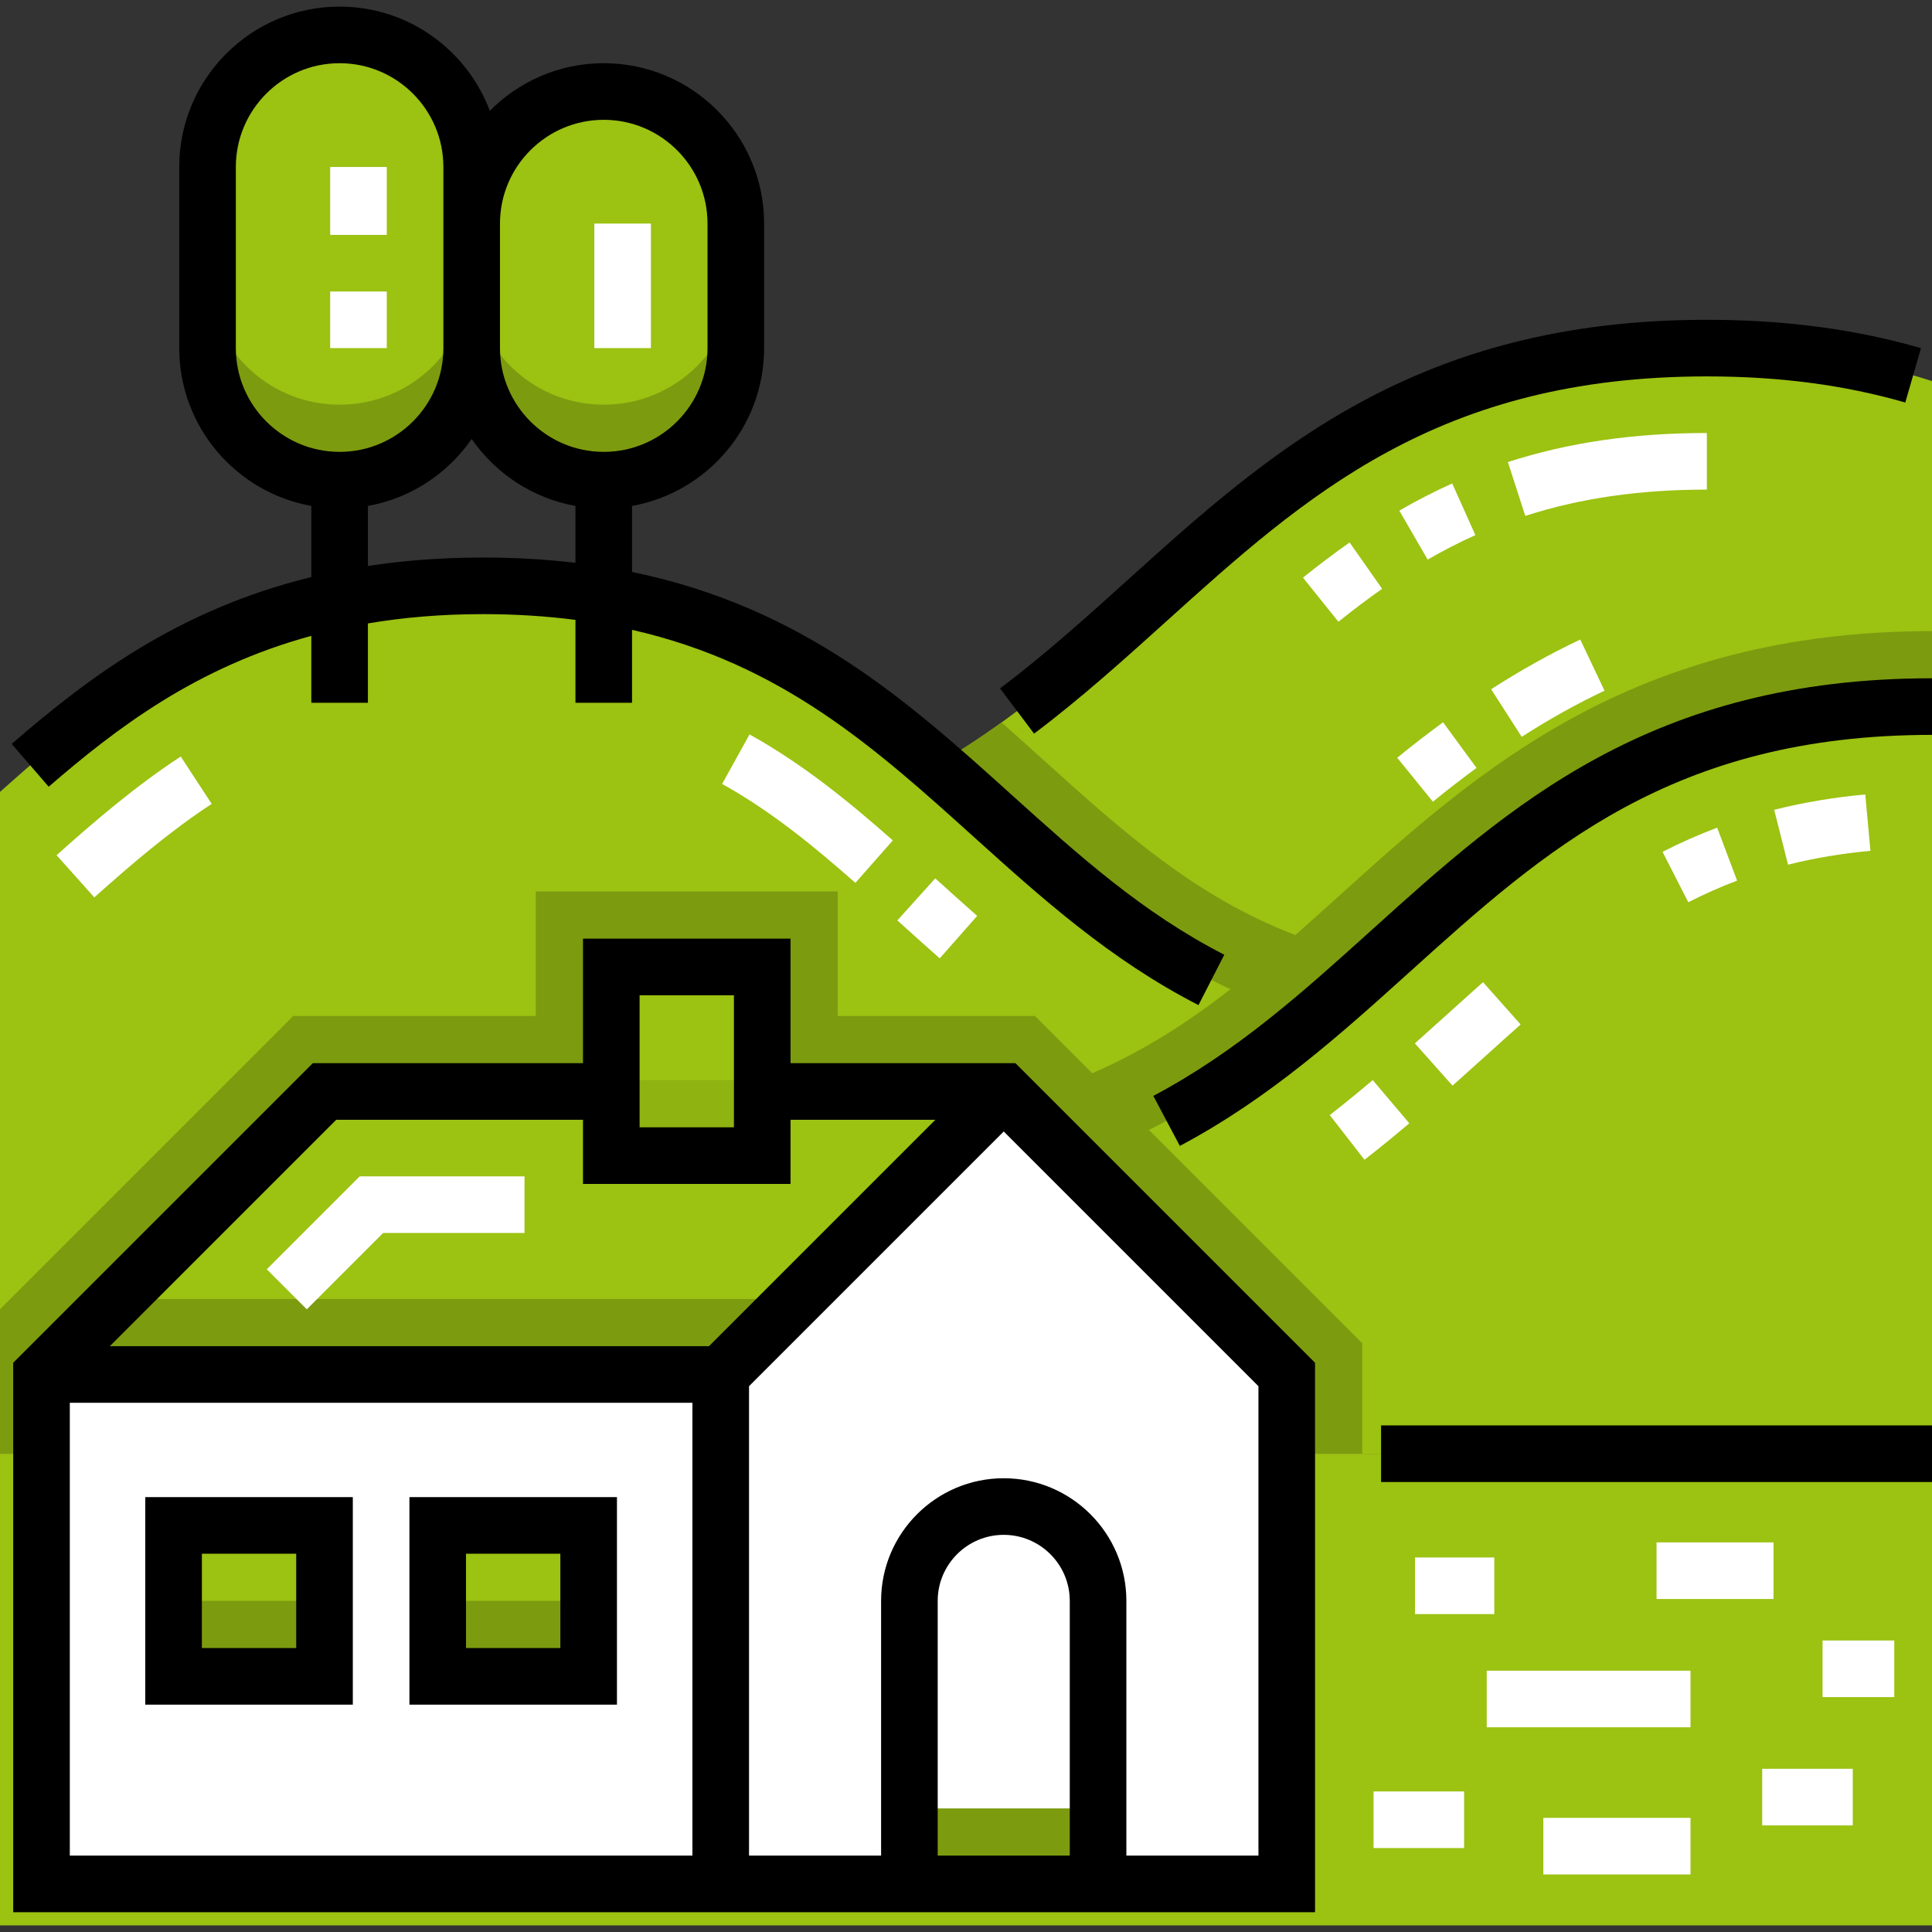 <svg xmlns="http://www.w3.org/2000/svg" xmlns:xlink="http://www.w3.org/1999/xlink" version="1.1" id="Capa_1" x="0px" y="0px" viewBox="0 0 512 512" style="enable-background:new 0 0 512 512;" xml:space="preserve" width="512" height="512" class=""><rect x="0" y="0" width="512" height="512" fill="#333333" stroke="none"/><g><path style="fill:#9CC212" d="M452.33,92.25c-108.96,0-137.886,72.205-204.349,110.542C218.577,177.392,185.56,155.25,128,155.25  c-62.84,0-96.43,26.39-128,54.61v175.39h512V100.99C494.97,95.5,475.45,92.25,452.33,92.25z" data-original="#9CCC65" class="" data-old_color="#9cc212"></path><path style="fill:#7D9B0F" d="M512,167.25c-79.354,0-120.46,37.089-156.727,69.813c-4.04,3.646-8.017,7.23-11.989,10.727  c-26.566-10.125-45.817-27.477-66.874-46.49c-3.6-3.25-7.25-6.54-10.99-9.84c-5.55,4.01-11.33,7.81-17.43,11.33  c24.505,21.165,46.5,44.603,78.092,59.37c-11.235,8.735-23.047,16.396-36.628,22.26l-15.17-15.17H222v-33h-80v33H77.716L0,346.966  v38.284h361v-29.284l-56.534-56.534C376.121,264.273,401.378,187.25,512,187.25V167.25z" data-original="#7CB342" class="" data-old_color="#7d9b0f"></path><rect y="385.25" style="fill:#9CC212" width="512" height="125" data-original="#BCAAA4" class="active-path" data-old_color="#9cc212"></rect><polygon style="fill:#9CC212" points="266,289.25 86,289.25 11,364.25 191,364.25 " data-original="#F4511E" class="" data-old_color="#9cc212"></polygon><polygon style="fill:#FFFFFF" points="266,289.25 191,364.25 191,499.25 341,499.25 341,364.25 " data-original="#FDD844" class="" data-old_color="#ffffff"></polygon><rect x="162" y="256.25" style="fill:#9CC212" width="40" height="50" data-original="#B39A7C" class="" data-old_color="#9cc212"></rect><g>
	<path style="fill:#9CC212" d="M90,127.25L90,127.25c-19.33,0-35-15.67-35-35v-48c0-19.33,15.67-35,35-35l0,0   c19.33,0,35,15.67,35,35v48C125,111.58,109.33,127.25,90,127.25z" data-original="#9CCC65" class="" data-old_color="#9cc212"></path>
	<path style="fill:#9CC212" d="M160,127.25L160,127.25c-19.33,0-35-15.67-35-35v-33c0-19.33,15.67-35,35-35l0,0   c19.33,0,35,15.67,35,35v33C195,111.58,179.33,127.25,160,127.25z" data-original="#9CCC65" class="" data-old_color="#9cc212"></path>
</g><polygon style="fill:#FFFFFF" points="191,479.25 191,364.25 11,364.25 11,499.25 341,499.25 341,479.25 " data-original="#FDAB08" class="" data-old_color="#ffffff"></polygon><g>
	<rect x="46" y="404.25" style="fill:#9CC212" width="40" height="40" data-original="#80D8FF" class="" data-old_color="#9cc212"></rect>
	<rect x="116" y="404.25" style="fill:#9CC212" width="40" height="40" data-original="#80D8FF" class="" data-old_color="#9cc212"></rect>
</g><polygon style="fill:#7D9B0F" points="31,344.25 11,364.25 191,364.25 211,344.25 " data-original="#D84315" class="" data-old_color="#7d9b0f"></polygon><rect x="162" y="286.25" style="fill:#8FB311" width="40" height="20" data-original="#A78966" class="" data-old_color="#8fb311"></rect><g>
	<rect x="46" y="424.25" style="fill:#7D9B0F" width="40" height="20" data-original="#40C4FF" class="" data-old_color="#7d9b0f"></rect>
	<rect x="116" y="424.25" style="fill:#7D9B0F" width="40" height="20" data-original="#40C4FF" class="" data-old_color="#7d9b0f"></rect>
</g><path style="fill:#FFFFFF" d="M266,399.25L266,399.25c-13.807,0-25,11.193-25,25v75h50v-75C291,410.443,279.807,399.25,266,399.25z  " data-original="#B0BEC5" class="" data-old_color="#ffffff"></path><rect x="241" y="479.25" style="fill:#7D9B0F" width="50" height="20" data-original="#90A4AE" class="" data-old_color="#7d9b0f"></rect><g>
	<path style="fill:#7D9B0F" d="M90,107.25L90,107.25c-19.33,0-35-15.67-35-35v20c0,19.33,15.67,35,35,35l0,0   c19.33,0,35-15.67,35-35v-20C125,91.58,109.33,107.25,90,107.25z" data-original="#7CB342" class="" data-old_color="#7d9b0f"></path>
	<path style="fill:#7D9B0F" d="M160,107.25L160,107.25c-19.33,0-35-15.67-35-35v20c0,19.33,15.67,35,35,35l0,0   c19.33,0,35-15.67,35-35v-20C195,91.58,179.33,107.25,160,107.25z" data-original="#7CB342" class="" data-old_color="#7d9b0f"></path>
</g><path d="M209.5,281.75v-33h-55v33H82.894L3.5,361.144V506.75h345V361.144l-79.394-79.394H209.5z M169.5,263.75h25v35h-25V263.75z   M89.106,296.75H154.5v17h55v-17h38.394l-60,60H29.106L89.106,296.75z M18.5,371.75h165v120h-165V371.75z M283.5,491.75h-35v-67.5  c0-9.649,7.851-17.5,17.5-17.5s17.5,7.851,17.5,17.5V491.75z M333.5,491.75h-35v-67.5c0-17.92-14.58-32.5-32.5-32.5  s-32.5,14.58-32.5,32.5v67.5h-35V367.356l67.5-67.5l67.5,67.5V491.75z" data-original="#000000" class=""></path><rect x="366" y="377.75" width="146" height="15" data-original="#000000" class=""></rect><path d="M363.64,246.343c-18.421,16.621-35.821,32.319-57.995,44.082l7.029,13.251c23.814-12.632,42.725-29.695,61.014-46.196  c35.754-32.26,69.526-62.73,138.312-62.73v-15C437.447,179.75,399.926,213.604,363.64,246.343z" data-original="#000000" class=""></path><path d="M3.096,197.14l9.808,11.35c17.887-15.458,38.968-31.628,69.596-39.979v17.739h15v-21.038  c9.32-1.576,19.436-2.462,30.5-2.462c8.746,0,16.872,0.541,24.5,1.523v21.977h15v-19.332c39.693,9.006,64.542,31.396,90.486,54.801  c17.776,16.037,36.157,32.619,59.623,44.645l6.842-13.349c-21.718-11.131-38.573-26.336-56.417-42.434  c-27.152-24.494-55.056-49.633-100.534-59v-17.508c19.868-3.554,35-20.949,35-41.824v-33c0-23.435-19.065-42.5-42.5-42.5  c-11.798,0-22.485,4.835-30.193,12.625C123.764,13.256,108.203,1.75,90,1.75c-23.435,0-42.5,19.065-42.5,42.5v48  c0,20.875,15.132,38.27,35,41.824v18.859C47.012,161.595,23.18,179.784,3.096,197.14z M160,31.75c15.164,0,27.5,12.336,27.5,27.5v33  c0,15.164-12.336,27.5-27.5,27.5s-27.5-12.336-27.5-27.5v-33C132.5,44.086,144.836,31.75,160,31.75z M62.5,92.25v-48  c0-15.164,12.336-27.5,27.5-27.5s27.5,12.336,27.5,27.5v15v33c0,15.164-12.336,27.5-27.5,27.5S62.5,107.414,62.5,92.25z   M97.5,134.074c11.368-2.034,21.182-8.594,27.5-17.753c6.318,9.158,16.132,15.719,27.5,17.753v15.076  c-7.679-0.909-15.821-1.399-24.5-1.399c-10.994,0-21.112,0.803-30.5,2.232V134.074z" data-original="#000000" class=""></path><path d="M309.02,164.726c37.041-33.415,72.027-64.976,143.31-64.976c19.226,0,36.43,2.264,52.593,6.921l4.153-14.414  c-17.534-5.052-36.096-7.507-56.747-7.507c-77.049,0-115.842,34.995-153.357,68.838c-10.844,9.783-22.058,19.898-33.952,28.849  l9.019,11.985C286.467,185.071,297.933,174.729,309.02,164.726z" data-original="#000000" class=""></path><path d="M38.5,451.75h55v-55h-55V451.75z M53.5,411.75h25v25h-25V411.75z" data-original="#000000" class=""></path><path d="M108.5,396.75v55h55v-55H108.5z M148.5,436.75h-25v-25h25V436.75z" data-original="#000000" class=""></path><g>
	<path style="fill:#FFFFFF" d="M96,479.75H66v-15h30V479.75z M51,479.75H36v-15h15V479.75z" data-original="#FFFFFF" class=""></path>
	<path style="fill:#FFFFFF" d="M305.697,381.979l-10.606-10.606l10.606-10.606l10.606,10.606L305.697,381.979z M284.483,360.766   l-27.787-27.787l10.606-10.606l27.787,27.787L284.483,360.766z" data-original="#FFFFFF" class=""></path>
	<polygon style="fill:#FFFFFF" points="81.303,346.979 70.697,336.373 95.32,311.75 139,311.75 139,326.75 101.533,326.75  " data-original="#FFFFFF" class=""></polygon>
	<path style="fill:#FFFFFF" d="M361.604,307.35l-9.206-11.843c3.651-2.838,7.377-5.871,11.39-9.27l9.694,11.446   C369.308,301.22,365.422,304.381,361.604,307.35z M384.933,287.707l-9.978-11.2c2.95-2.628,5.866-5.259,8.766-7.875   c3.14-2.833,6.225-5.617,9.298-8.347l9.963,11.214c-3.045,2.705-6.102,5.463-9.196,8.255   C390.845,282.406,387.906,285.057,384.933,287.707z" data-original="#FFFFFF" class=""></path>
	<path style="fill:#FFFFFF" d="M447.412,239.104l-6.823-13.358c4.724-2.413,9.595-4.568,14.477-6.407l5.286,14.037   C455.992,235.019,451.639,236.945,447.412,239.104z M473.851,229.152l-3.673-14.543c7.64-1.93,15.76-3.3,24.134-4.072l1.377,14.937   C488.086,226.175,480.739,227.412,473.851,229.152z" data-original="#FFFFFF" class=""></path>
	<path style="fill:#FFFFFF" d="M379.727,212.456l-9.454-11.646c4.196-3.407,8.172-6.481,12.155-9.401l8.867,12.099   C387.513,206.279,383.729,209.207,379.727,212.456z M403.267,195.271l-8.104-12.622c7.86-5.047,15.587-9.354,23.623-13.165   l6.429,13.553C417.762,186.571,410.583,190.573,403.267,195.271z" data-original="#FFFFFF" class=""></path>
	<path style="fill:#FFFFFF" d="M24.992,237.818l-9.997-11.184c10.063-8.995,21.014-18.389,32.906-26.15l8.198,12.562   C45.043,220.261,34.615,229.216,24.992,237.818z" data-original="#FFFFFF" class=""></path>
	<path style="fill:#FFFFFF" d="M249.038,253.976c-3.807-3.359-7.539-6.726-11.147-9.982l-0.082-0.074l10.034-11.149l0.094,0.084   c3.58,3.23,7.28,6.569,11.025,9.873L249.038,253.976z M226.692,233.97c-10.564-9.304-22.156-18.92-35.327-26.217l7.27-13.121   c14.421,7.99,26.772,18.218,37.972,28.081L226.692,233.97z" data-original="#FFFFFF" class=""></path>
	<path style="fill:#FFFFFF" d="M354.695,164.774l-9.391-11.696c4.312-3.462,8.354-6.511,12.359-9.32l8.615,12.279   C362.542,158.659,358.752,161.517,354.695,164.774z M378.346,148.3l-7.517-12.98c4.613-2.671,9.331-5.093,14.023-7.198l6.14,13.686   C386.769,143.702,382.514,145.886,378.346,148.3z M404.215,136.722l-4.61-14.273c16.037-5.18,33.284-7.698,52.726-7.698v15   C434.478,129.75,418.739,132.03,404.215,136.722z" data-original="#FFFFFF" class=""></path>
	<path style="fill:#FFFFFF" d="M102.5,92.25h-15v-15h15V92.25z M102.5,62.25h-15v-18h15V62.25z" data-original="#FFFFFF" class=""></path>
	<rect x="157.5" y="59.25" style="fill:#FFFFFF" width="15" height="33" data-original="#FFFFFF" class=""></rect>
	<rect x="375" y="412.75" style="fill:#FFFFFF" width="21" height="15" data-original="#FFFFFF" class=""></rect>
	<rect x="394" y="442.75" style="fill:#FFFFFF" width="54" height="15" data-original="#FFFFFF" class=""></rect>
	<rect x="439" y="408.75" style="fill:#FFFFFF" width="31" height="15" data-original="#FFFFFF" class=""></rect>
	<rect x="467" y="468.75" style="fill:#FFFFFF" width="24" height="15" data-original="#FFFFFF" class=""></rect>
	<rect x="409" y="481.75" style="fill:#FFFFFF" width="39" height="15" data-original="#FFFFFF" class=""></rect>
	<rect x="364" y="474.75" style="fill:#FFFFFF" width="24" height="15" data-original="#FFFFFF" class=""></rect>
	<rect x="483" y="434.75" style="fill:#FFFFFF" width="19" height="15" data-original="#FFFFFF" class=""></rect>
</g></g> </svg>